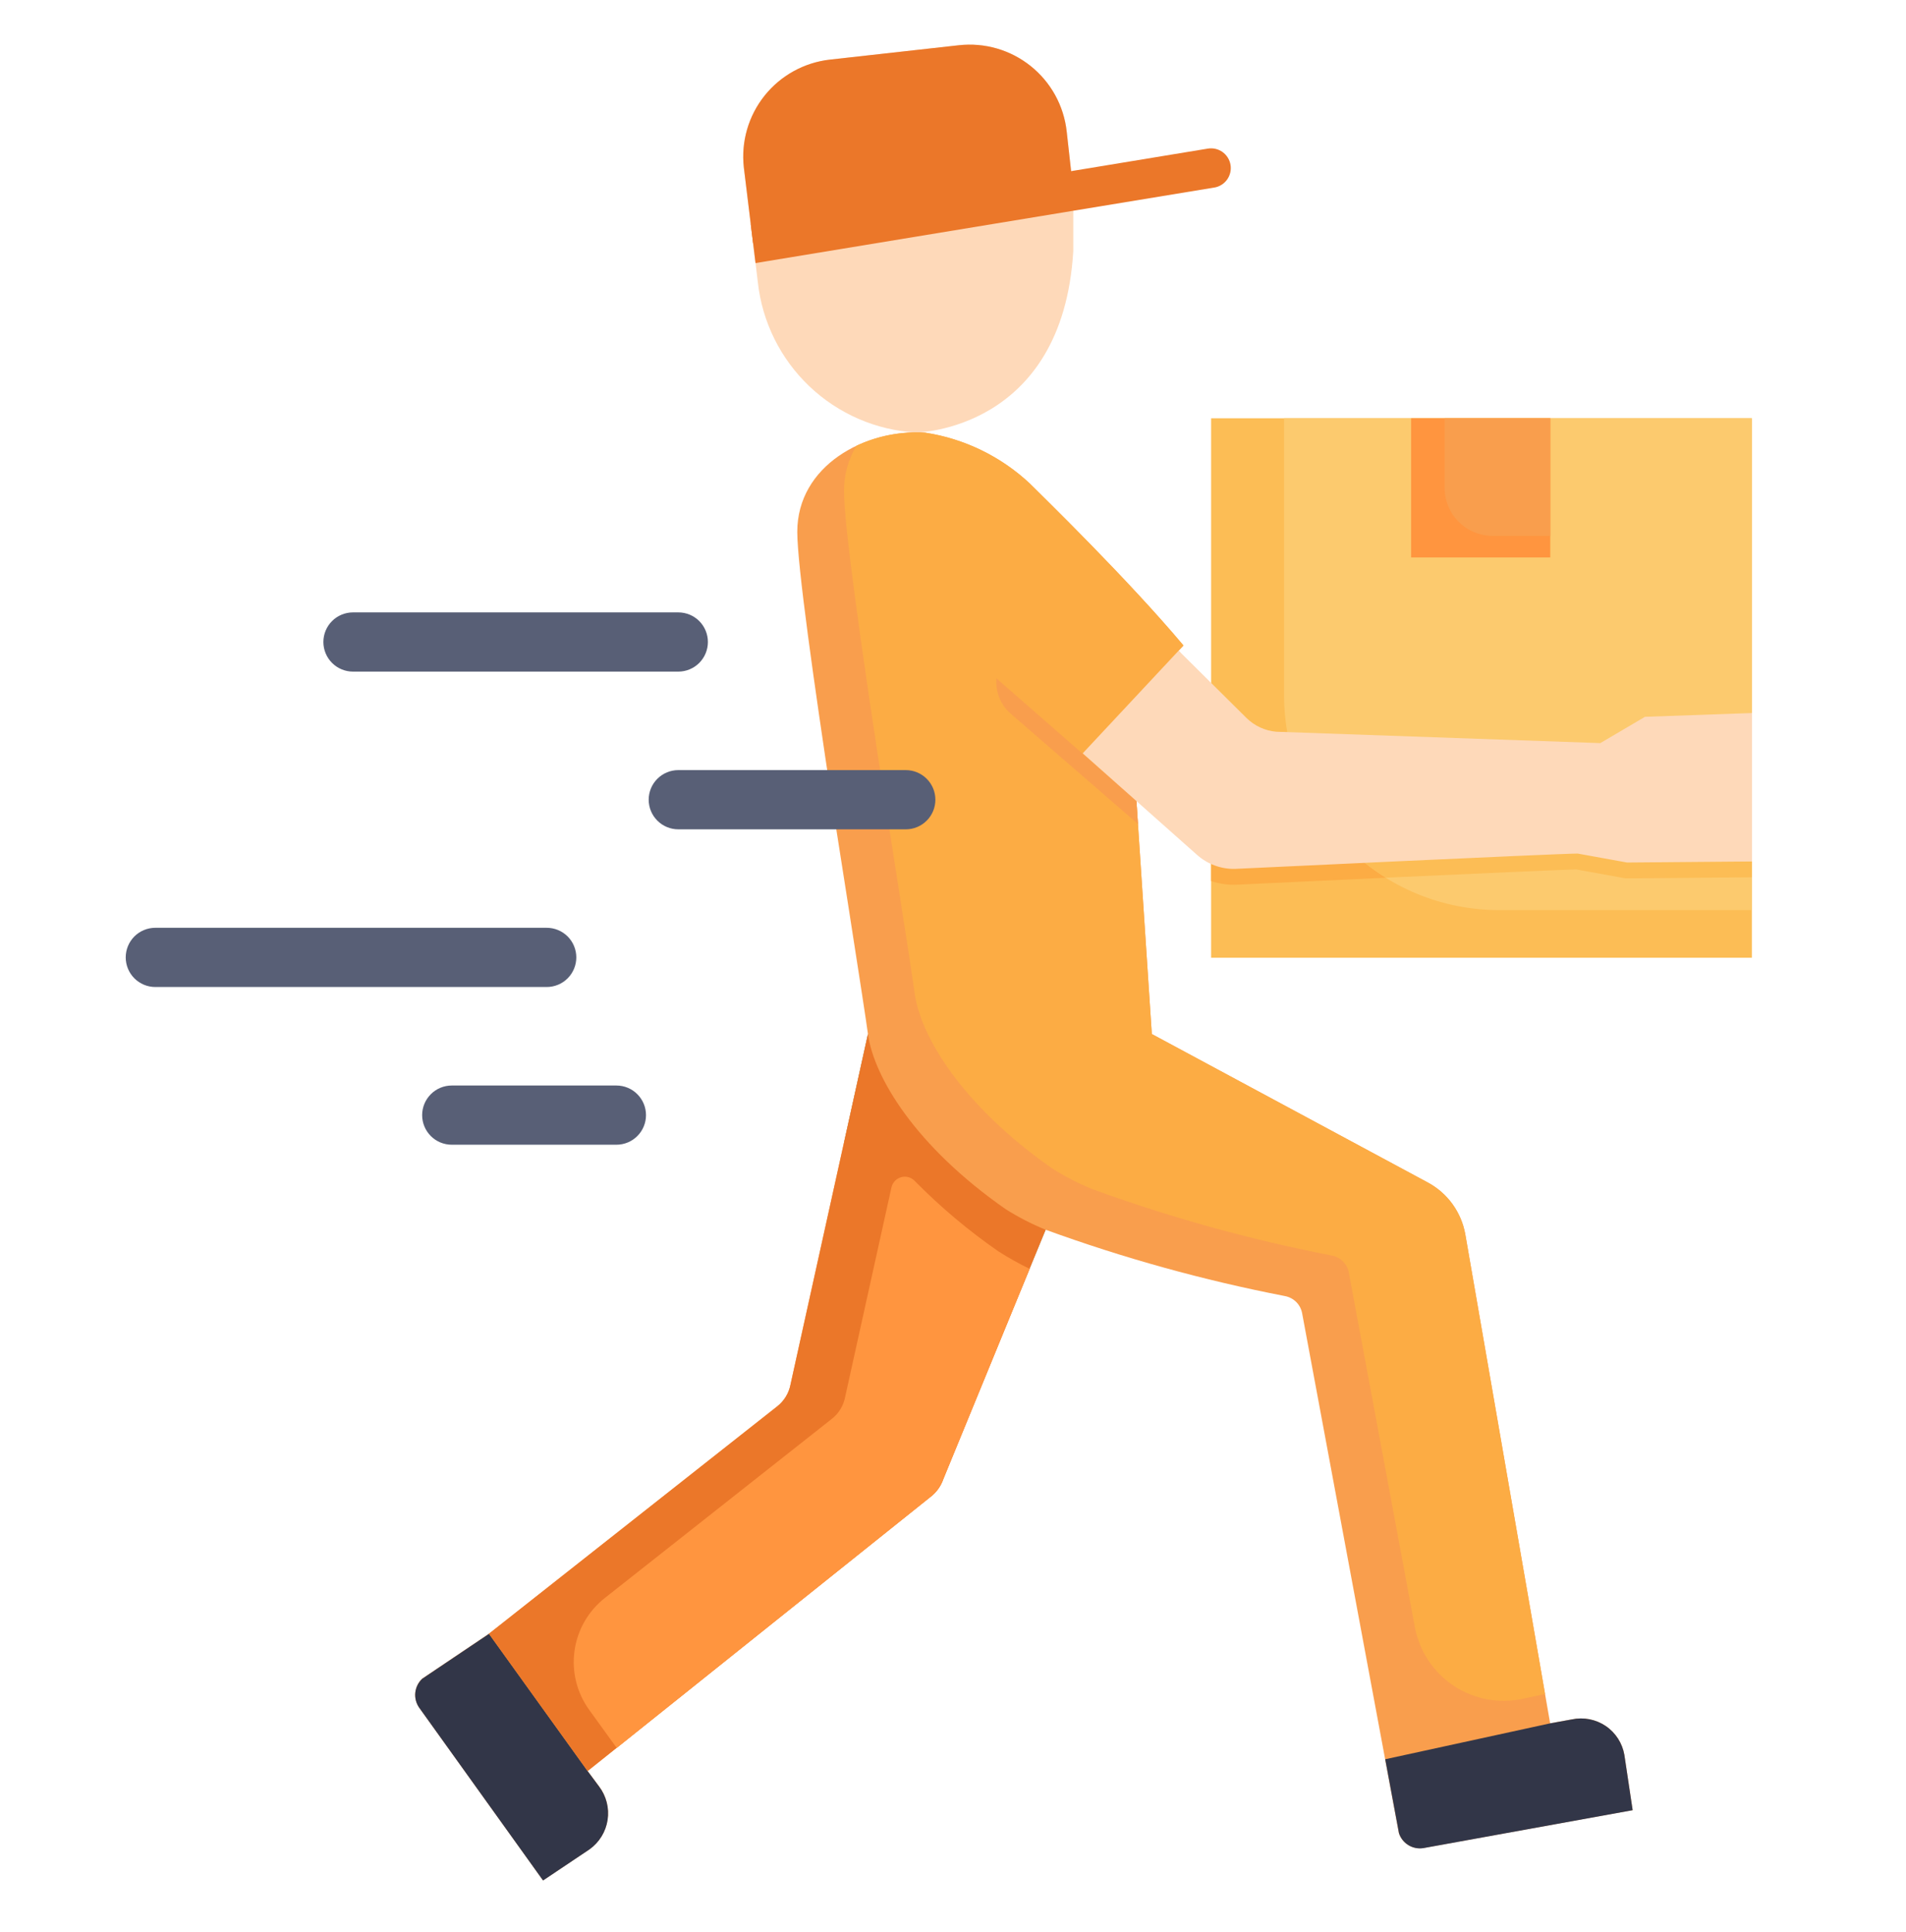 <svg width="74" height="75" viewBox="0 0 74 75" fill="none" xmlns="http://www.w3.org/2000/svg">
<path d="M41.67 7.403V9.742C41.258 16.733 35.566 16.793 35.566 16.793C34.018 16.704 32.55 16.068 31.426 15C30.301 13.931 29.591 12.498 29.423 10.956L29.333 10.214L29.147 8.692L28.879 6.499C28.824 6.005 28.867 5.504 29.005 5.026C29.143 4.549 29.374 4.103 29.685 3.714C29.995 3.326 30.379 3.003 30.815 2.763C31.251 2.523 31.729 2.371 32.224 2.316L37.231 1.756C38.229 1.645 39.231 1.935 40.015 2.563C40.8 3.19 41.303 4.103 41.414 5.101L41.586 6.644L41.67 7.403Z" fill="#FED9B9"/>
<path d="M47.021 16.239H68.016V37.183H47.021V16.239Z" fill="#FCBD55"/>
<path d="M58.201 35.333H68.01V16.239H49.853V26.984C49.853 29.198 50.733 31.322 52.298 32.887C53.864 34.453 55.987 35.333 58.201 35.333Z" fill="#FCCA6E"/>
<path d="M47.92 33.141H47.896C47.583 33.141 47.278 33.046 47.021 32.867V34.205C47.303 34.3 47.598 34.349 47.896 34.349H47.967L53.809 34.076C53.282 33.751 52.793 33.368 52.35 32.934L47.92 33.141Z" fill="#FCAC44"/>
<path d="M61.303 32.547H61.24C60.797 32.547 56.057 32.763 52.35 32.934C52.793 33.367 53.282 33.75 53.809 34.075C57.29 33.914 60.649 33.768 61.196 33.754L63.117 34.102L68.021 34.059V32.865L63.224 32.895L61.303 32.547Z" fill="#FCBD55"/>
<path d="M40.596 47.747L39.599 50.153C38.912 49.868 38.251 49.525 37.622 49.126C35.73 47.854 34.083 46.249 32.763 44.39L33.698 40.145C33.928 41.815 35.538 44.498 39.047 46.95C39.54 47.259 40.058 47.526 40.596 47.747Z" fill="#40A6C2"/>
<path d="M54.786 16.239H60.189V21.642H54.786V16.239Z" fill="#FF953F"/>
<path d="M57.954 20.804H60.189V16.239H56.086V18.937C56.086 19.183 56.134 19.425 56.228 19.652C56.322 19.879 56.459 20.084 56.633 20.258C56.806 20.431 57.012 20.569 57.239 20.662C57.466 20.756 57.709 20.804 57.954 20.804Z" fill="#F99E4D"/>
<path d="M63.066 68.133C63.027 67.906 62.943 67.69 62.818 67.496C62.693 67.303 62.531 67.137 62.34 67.008C62.15 66.88 61.936 66.791 61.71 66.747C61.484 66.703 61.252 66.705 61.027 66.753L60.184 66.906L56.889 47.916C56.813 47.493 56.643 47.093 56.391 46.745C56.139 46.397 55.811 46.111 55.433 45.908L44.719 40.144L44.121 31.086L42.036 29.262L45.945 25.062C43.768 22.472 40.504 19.299 39.982 18.778C38.859 17.724 37.443 17.035 35.921 16.8C33.575 16.647 30.954 18.088 30.954 20.648C30.954 21.951 31.614 26.595 32.288 31.04C32.288 31.04 33.621 39.501 33.698 40.144L30.694 53.74C30.63 54.088 30.439 54.399 30.157 54.614L18.982 63.427L18.968 63.438L16.393 65.17C16.242 65.311 16.147 65.501 16.124 65.707C16.102 65.912 16.154 66.118 16.271 66.289L21.084 73.002L22.892 71.791C23.079 71.657 23.236 71.487 23.356 71.291C23.476 71.095 23.556 70.877 23.59 70.65C23.624 70.423 23.613 70.192 23.556 69.969C23.499 69.746 23.399 69.537 23.26 69.354L22.816 68.757L36.135 58.104C36.363 57.927 36.533 57.687 36.626 57.414L40.596 47.742C43.619 48.843 46.725 49.704 49.884 50.317C50.054 50.348 50.211 50.431 50.332 50.554C50.453 50.678 50.532 50.836 50.559 51.007L53.777 68.295L54.311 71.163C54.373 71.358 54.503 71.524 54.678 71.631C54.852 71.737 55.059 71.778 55.261 71.745L63.385 70.274L63.066 68.133Z" fill="#F99E4D"/>
<path d="M37.231 1.756L32.224 2.314C31.225 2.426 30.312 2.929 29.685 3.713C29.058 4.498 28.768 5.499 28.879 6.497L29.238 9.439L41.67 7.403L41.414 5.104C41.359 4.61 41.208 4.131 40.968 3.695C40.728 3.259 40.404 2.875 40.016 2.564C39.628 2.253 39.182 2.021 38.704 1.883C38.226 1.744 37.726 1.702 37.231 1.756Z" fill="#EB7729"/>
<path d="M18.968 63.442L16.393 65.174C16.242 65.315 16.147 65.506 16.124 65.711C16.102 65.916 16.154 66.123 16.271 66.293L21.084 73.007L22.892 71.796C23.079 71.662 23.236 71.492 23.356 71.296C23.476 71.1 23.556 70.882 23.59 70.655C23.624 70.428 23.613 70.196 23.556 69.974C23.499 69.751 23.399 69.542 23.26 69.359L22.816 68.761L18.982 63.427L18.968 63.442Z" fill="#323648"/>
<path d="M33.698 40.145L30.694 53.74C30.63 54.088 30.439 54.399 30.157 54.614L18.982 63.427L22.814 68.757L36.134 58.104C36.361 57.927 36.532 57.687 36.624 57.414L40.594 47.742C40.056 47.521 39.538 47.255 39.046 46.945C35.537 44.498 33.928 41.815 33.698 40.145Z" fill="#EB7729"/>
<path d="M35.517 45.851C35.451 45.78 35.367 45.729 35.274 45.703C35.18 45.677 35.082 45.676 34.988 45.702C34.895 45.728 34.81 45.779 34.744 45.849C34.677 45.919 34.631 46.006 34.61 46.101L32.815 54.224C32.751 54.572 32.56 54.884 32.279 55.098L23.484 62.038C22.842 62.543 22.42 63.276 22.306 64.084C22.192 64.892 22.394 65.713 22.871 66.376L23.944 67.861L36.137 58.11C36.364 57.933 36.535 57.693 36.627 57.42L39.976 49.261C39.558 49.058 39.153 48.831 38.761 48.581C37.597 47.774 36.511 46.86 35.517 45.851Z" fill="#FF953F"/>
<path d="M59.986 65.766L56.889 47.916C56.813 47.493 56.643 47.093 56.391 46.745C56.139 46.397 55.811 46.111 55.433 45.908L44.719 40.145L44.115 30.995L42.156 29.29L45.824 25.333L45.759 25.261L45.95 25.058C43.773 22.467 40.508 19.294 39.987 18.773C38.863 17.72 37.447 17.031 35.925 16.796C35.006 16.738 34.086 16.913 33.252 17.305C32.932 17.837 32.764 18.447 32.768 19.067C32.768 20.37 33.427 25.015 34.101 29.46C34.101 29.46 35.435 37.92 35.511 38.564C35.741 40.235 37.351 42.917 40.861 45.37C41.353 45.679 41.871 45.946 42.409 46.167C45.433 47.267 48.538 48.128 51.697 48.742C51.868 48.772 52.024 48.855 52.145 48.979C52.266 49.102 52.345 49.261 52.372 49.431L54.931 63.168C55.017 63.629 55.195 64.069 55.454 64.46C55.713 64.851 56.047 65.186 56.438 65.446C56.829 65.706 57.268 65.884 57.729 65.971C58.19 66.058 58.664 66.051 59.122 65.952L59.986 65.766Z" fill="#FCAC44"/>
<path d="M44.121 31.086L38.683 26.334V26.488C38.683 26.718 38.732 26.946 38.828 27.156C38.924 27.366 39.063 27.553 39.237 27.705L44.181 31.99L44.121 31.086Z" fill="#F99E4D"/>
<path d="M63.066 68.133C63.027 67.906 62.943 67.69 62.818 67.496C62.693 67.303 62.531 67.137 62.341 67.008C62.15 66.88 61.936 66.791 61.71 66.747C61.484 66.703 61.252 66.705 61.027 66.753L60.184 66.906L53.78 68.3L54.314 71.168C54.376 71.362 54.506 71.528 54.681 71.635C54.855 71.742 55.062 71.783 55.264 71.75L63.388 70.278L63.066 68.133Z" fill="#323648"/>
<path d="M47.139 7.282L41.665 8.183L29.333 10.213L29.147 8.691L41.586 6.644L46.894 5.769C47.094 5.736 47.3 5.784 47.465 5.902C47.63 6.021 47.742 6.2 47.775 6.401C47.808 6.601 47.76 6.807 47.642 6.972C47.523 7.137 47.344 7.249 47.144 7.282H47.139Z" fill="#EB7729"/>
<path d="M23.931 44.442H17.54C17.235 44.442 16.942 44.321 16.727 44.106C16.511 43.89 16.39 43.598 16.39 43.293C16.39 42.988 16.511 42.696 16.727 42.48C16.942 42.264 17.235 42.143 17.54 42.143H23.931C24.236 42.143 24.529 42.264 24.744 42.48C24.96 42.696 25.081 42.988 25.081 43.293C25.081 43.598 24.96 43.89 24.744 44.106C24.529 44.321 24.236 44.442 23.931 44.442Z" fill="#585F76"/>
<path d="M21.226 38.319H6.03C5.725 38.319 5.433 38.198 5.217 37.982C5.002 37.767 4.881 37.474 4.881 37.169C4.881 36.864 5.002 36.572 5.217 36.356C5.433 36.141 5.725 36.02 6.03 36.02H21.226C21.531 36.02 21.823 36.141 22.039 36.356C22.254 36.572 22.375 36.864 22.375 37.169C22.375 37.474 22.254 37.767 22.039 37.982C21.823 38.198 21.531 38.319 21.226 38.319Z" fill="#585F76"/>
<path d="M35.166 32.197H26.335C26.03 32.197 25.737 32.076 25.522 31.86C25.306 31.645 25.185 31.352 25.185 31.047C25.185 30.743 25.306 30.45 25.522 30.235C25.737 30.019 26.03 29.898 26.335 29.898H35.166C35.471 29.898 35.764 30.019 35.979 30.235C36.195 30.45 36.316 30.743 36.316 31.047C36.316 31.352 36.195 31.645 35.979 31.86C35.764 32.076 35.471 32.197 35.166 32.197Z" fill="#585F76"/>
<path d="M26.335 26.074H13.705C13.4 26.074 13.107 25.953 12.892 25.737C12.676 25.521 12.555 25.229 12.555 24.924C12.555 24.619 12.676 24.327 12.892 24.111C13.107 23.896 13.4 23.775 13.705 23.775H26.335C26.64 23.775 26.932 23.896 27.148 24.111C27.363 24.327 27.484 24.619 27.484 24.924C27.484 25.229 27.363 25.521 27.148 25.737C26.932 25.953 26.64 26.074 26.335 26.074Z" fill="#585F76"/>
<path d="M63.866 27.829L62.132 28.85L49.545 28.408C49.115 28.369 48.712 28.183 48.402 27.882L45.76 25.261L42.036 29.247L46.469 33.184C46.873 33.547 47.4 33.743 47.944 33.733C47.944 33.733 60.603 33.135 61.251 33.138L63.172 33.486L68.021 33.445V27.682L63.866 27.829Z" fill="#FED9B9"/>
</svg>
